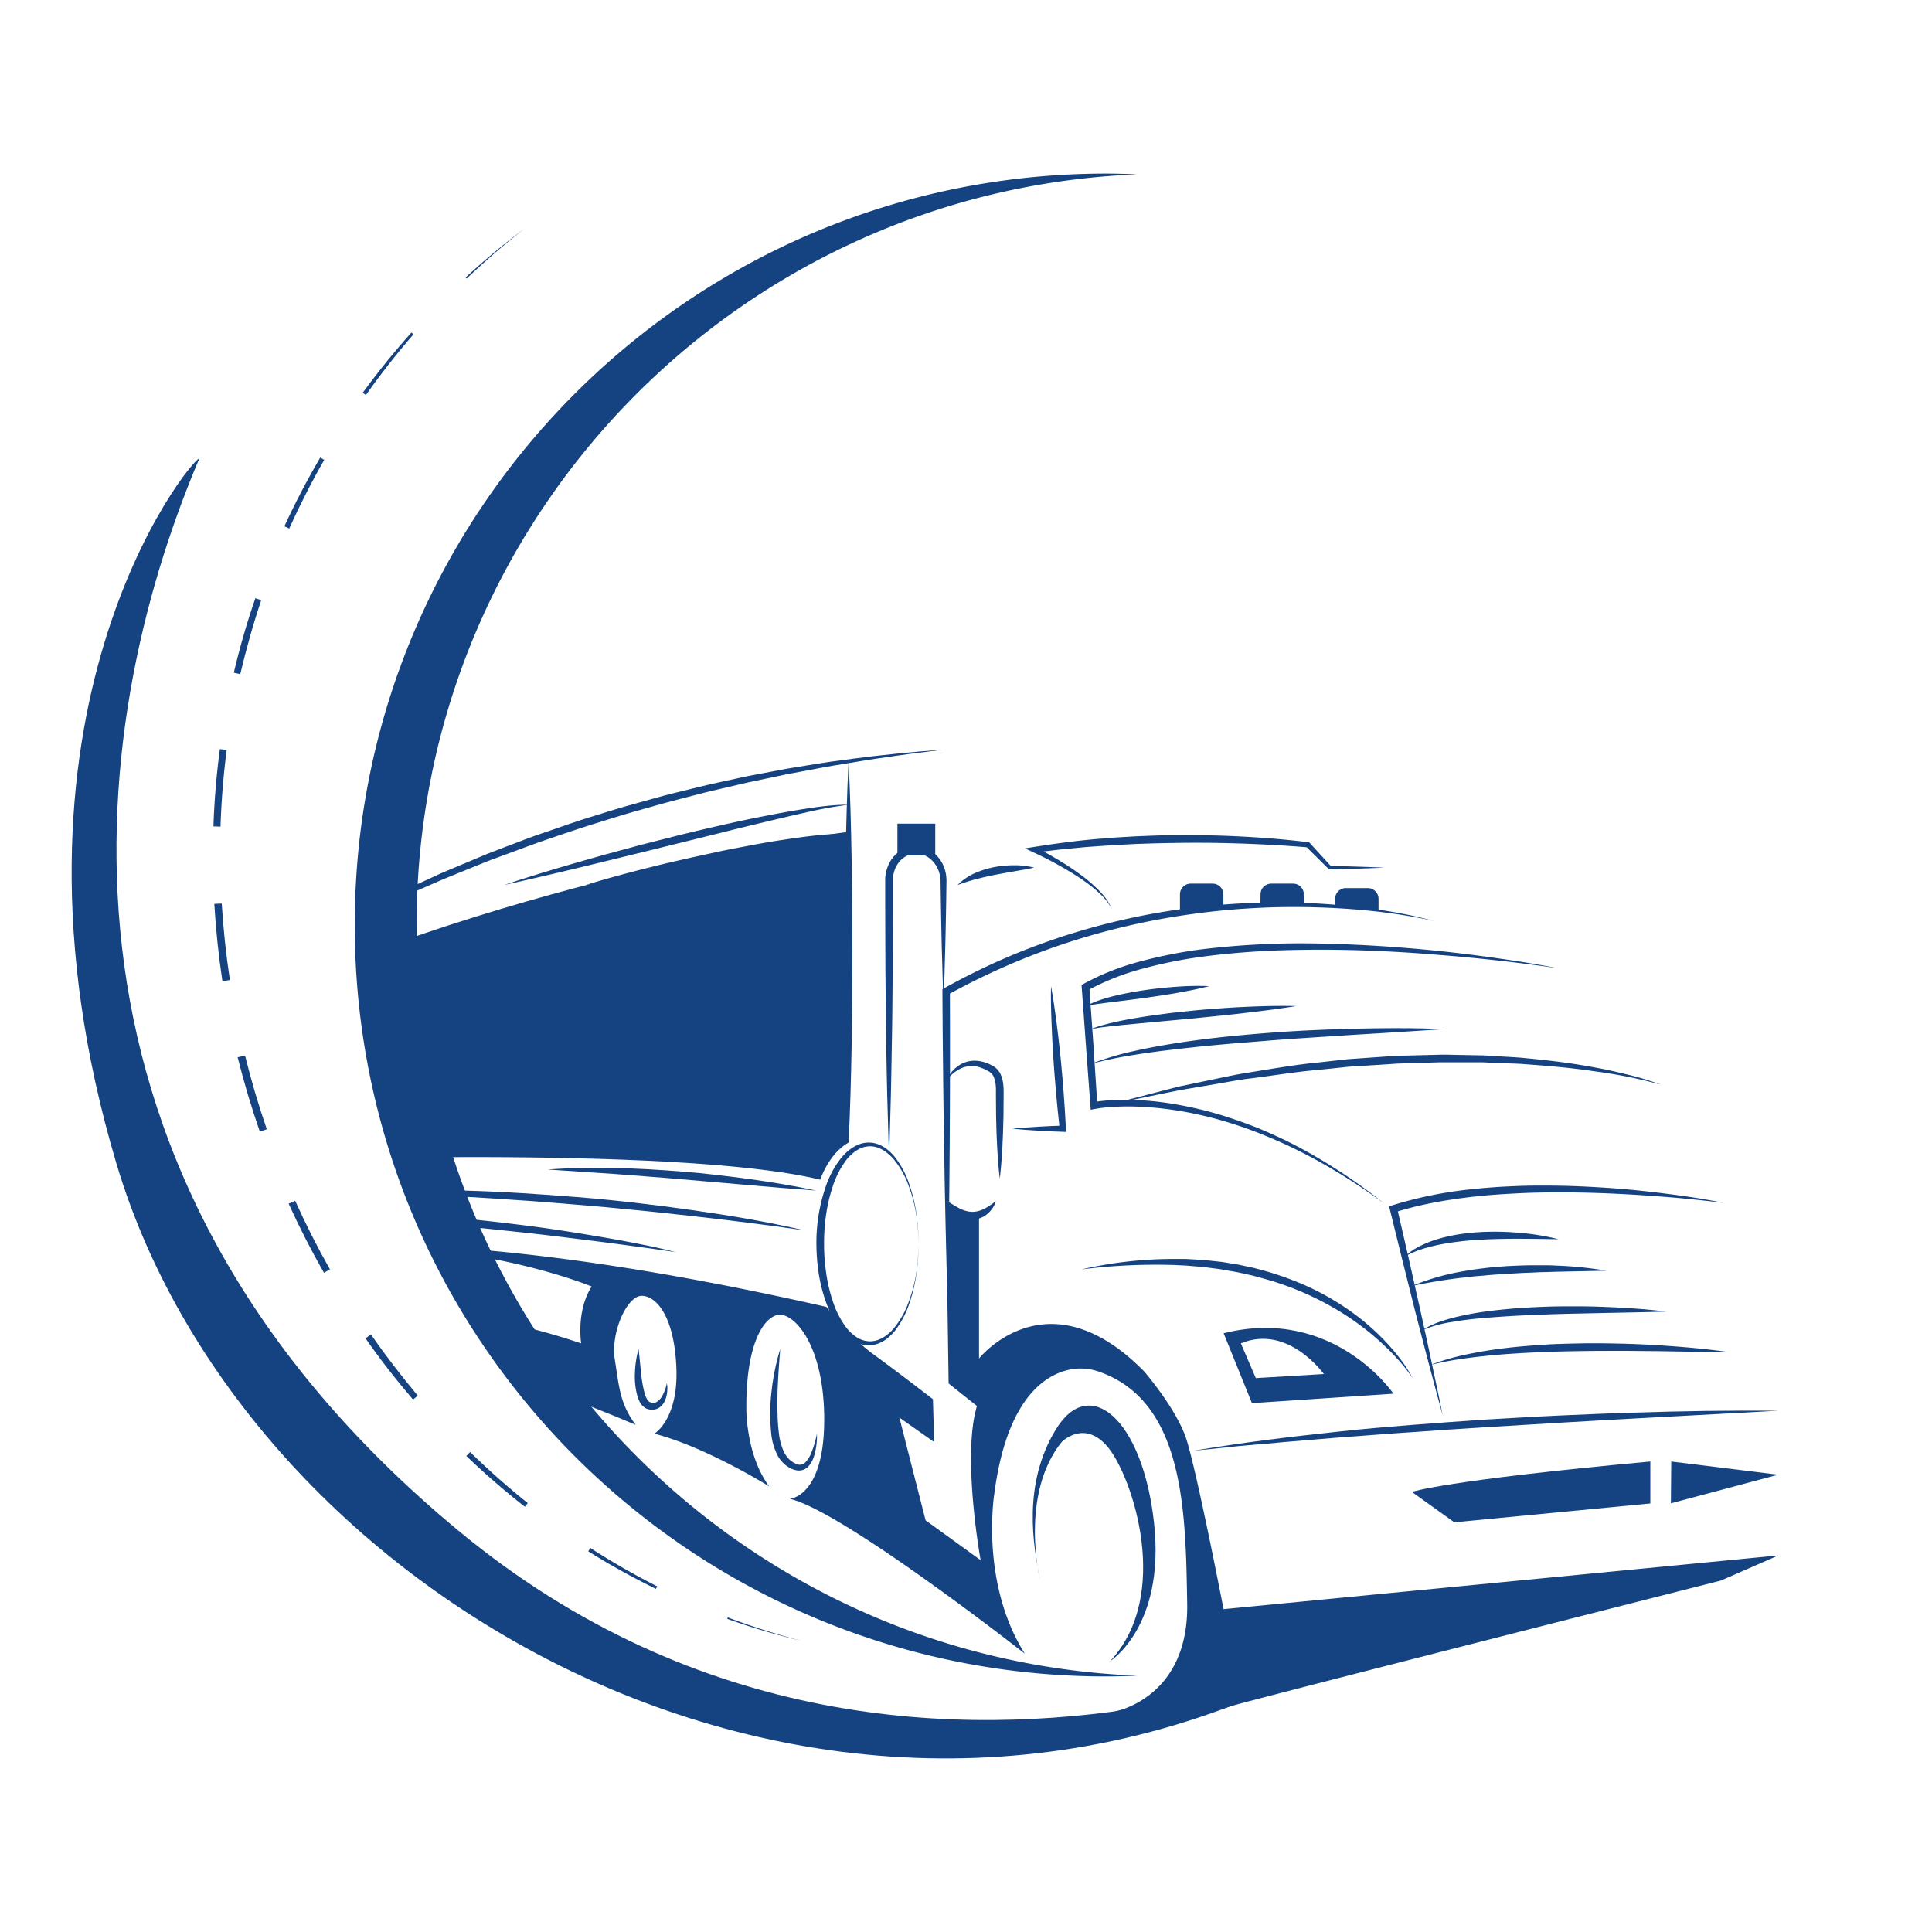 <?xml version="1.0" encoding="UTF-8"?> <svg xmlns="http://www.w3.org/2000/svg" xmlns:xlink="http://www.w3.org/1999/xlink" id="Слой_1" data-name="Слой 1" viewBox="0 0 1000 1000"><defs><style>.cls-1{fill:none;}.cls-2{fill:#154381;}.cls-3{clip-path:url(#clip-path);}</style><clipPath id="clip-path"><path id="SVGID" class="cls-1" d="M946.75,645.62c0,67.67,36.41,132.69,0,161.73-63.25,50.44-223.92,97.85-351,93.33-35.47-1.26-66.95-2.57-90.49-2.57-120.09,0-157.17-54.93-212.77-150.58-27.86-47.93-92.07-134.86-92.07-191.12,0-168.54,135-335.61,308.49-286.66,79.62,22.47,202.45,83.43,259.81,171C799.09,487.1,946.75,587.3,946.75,645.62Z"></path></clipPath></defs><path class="cls-2" d="M709.05,847.8s-65.94,27.36-116.17,35.63c-95.82,15.78-231.81,11.47-355.78-91.31C15.4,608.32,42.56,380,103.2,237.25,98.51,237.93-9,369.72,60.28,602.32,129.07,833.16,443.77,1008.86,709.05,847.8Z"></path><path class="cls-2" d="M271.78,118.05c-10.5,8.22-20.57,17-30.24,26.14l-.53-.57A399.78,399.78,0,0,1,271.78,118.05Z"></path><path class="cls-2" d="M214,173.07q-13.08,15.09-24.62,31.4l-1.64-1.17q11.84-16.2,25.21-31.16Z"></path><path class="cls-2" d="M167.82,238.05q-9.91,17.31-18.1,35.51l-2.53-1.15q8.4-18.23,18.56-35.56Z"></path><path class="cls-2" d="M135.21,310.67q-3.17,9.43-5.86,19t-5,19.28l-3.33-.77q2.3-9.78,5.08-19.43t6.09-19.14Z"></path><path class="cls-2" d="M117.33,388.18q-2.56,19.74-3.19,39.68l-3.67-.12c.46-13.38,1.57-26.75,3.33-40Z"></path><path class="cls-2" d="M114.77,467.67Q116,487.56,119,507.26l-3.88.59q-3-19.86-4.19-40Z"></path><path class="cls-2" d="M126.84,546.3q4.75,19.34,11.26,38.19l-3.61,1.25q-6.61-19-11.48-38.5Z"></path><path class="cls-2" d="M152.78,621.51q8.17,18.15,18,35.52l-3.1,1.76q-9.94-17.44-18.27-35.76Z"></path><path class="cls-2" d="M192,690.74q5.69,8.18,11.76,16.08t12.46,15.54l-2.42,2.06q-6.54-7.62-12.71-15.54t-11.91-16.17Z"></path><path class="cls-2" d="M243.32,751.56Q257.57,765.5,273.17,778l-1.5,1.89a400.39,400.39,0,0,1-30.3-26.29Z"></path><path class="cls-2" d="M305.56,801.22a379.71,379.71,0,0,0,34.59,19.87l-.64,1.29a374.28,374.28,0,0,1-35.05-19.44Z"></path><path class="cls-2" d="M376.69,837.17a375.3,375.3,0,0,0,38.09,12.11v0a356,356,0,0,1-38.36-11.37Z"></path><path class="cls-2" d="M215.63,478.78c0-209.42,165.55-380.11,372.92-388.52-5.33-.22-10.65-.41-16-.41-214.8,0-388.93,174.13-388.93,388.93,0,194.47,142.72,355.61,329.14,384.37a391.57,391.57,0,0,0,59.79,4.57c5.38,0,10.7-.19,16-.41A388.38,388.38,0,0,1,498.33,853C335.17,806.74,215.63,656.75,215.63,478.78Z"></path><g class="cls-3"><path class="cls-2" d="M488.4,388l-11.59,1.49c-3.86.49-7.73.91-11.58,1.51-7.7,1.15-15.42,2.15-23.08,3.52l-11.51,1.89c-3.84.64-7.65,1.42-11.48,2.12l-11.46,2.14-11.42,2.39-5.7,1.2c-1.91.39-3.81.79-5.7,1.26l-11.35,2.64c-7.59,1.67-15.09,3.72-22.61,5.66s-15,4.1-22.47,6.21-14.87,4.51-22.29,6.81-14.76,4.86-22.12,7.35-14.62,5.26-21.91,7.95l-5.46,2c-1.82.67-3.65,1.33-5.44,2.08l-10.8,4.38-10.8,4.39-10.69,4.67-10.68,4.67c-3.56,1.56-7,3.31-10.57,4.94l-10.55,5c-1.75.85-3.54,1.63-5.26,2.52l-5.2,2.65-10.43,5.25c-3.46,1.76-7,3.45-10.37,5.36l-10.25,5.58-10.3,5.53,10-6.05,10-6c3.32-2,6.77-3.86,10.17-5.76l10.24-5.66,5.13-2.81c1.7-.95,3.47-1.77,5.2-2.67L196.56,467c3.49-1.74,6.94-3.56,10.48-5.2l10.63-4.9L228.3,452l10.79-4.54,10.79-4.53c1.79-.78,3.62-1.46,5.44-2.17l5.46-2.1c7.3-2.78,14.57-5.63,22-8.1s14.72-5.22,22.2-7.47,14.87-4.74,22.42-6.75,15-4.34,22.6-6.12,15.13-3.82,22.78-5.41l11.43-2.5c1.9-.43,3.82-.79,5.74-1.15l5.75-1.08,11.5-2.18c3.84-.66,7.7-1.27,11.55-1.88s7.69-1.27,11.56-1.81l11.59-1.56Q465.07,389.65,488.4,388Z"></path><path class="cls-2" d="M439.22,394c.83,16.45,1.26,32.9,1.55,49.35.19,8.22.23,16.44.34,24.67l.11,24.67-.11,24.68c-.11,8.22-.14,16.45-.33,24.67-.29,16.45-.73,32.9-1.56,49.35-.83-16.45-1.27-32.9-1.56-49.35-.19-8.22-.22-16.45-.33-24.67l-.11-24.68.11-24.67c.11-8.23.15-16.45.34-24.67C438,426.86,438.39,410.41,439.22,394Z"></path><path class="cls-2" d="M261,458.05c14.5-4.84,29.14-9.21,43.84-13.37,7.33-2.12,14.72-4.08,22.09-6.08s14.78-3.84,22.19-5.71,14.85-3.61,22.29-5.32,14.92-3.34,22.42-4.81,15-2.89,22.58-4.07,15.19-2.22,22.85-2.15a209.07,209.07,0,0,0-22.49,4.08c-7.44,1.63-14.85,3.42-22.27,5.19s-14.82,3.57-22.21,5.45L350,436.77l-22.22,5.49-22.23,5.43C290.75,451.28,275.9,454.8,261,458.05Z"></path><path class="cls-2" d="M303.28,458.05c11.06-3.43,22.23-6.41,33.45-9.21,5.6-1.44,11.23-2.72,16.85-4s11.29-2.5,16.94-3.73,11.33-2.3,17-3.37,11.37-2.09,17.1-2.95,11.45-1.69,17.22-2.32c2.88-.28,5.77-.57,8.67-.7a38.35,38.35,0,0,1,8.7.28,28.17,28.17,0,0,0-4.31.22c-1.43.17-2.85.36-4.27.61-2.84.45-5.68,1-8.5,1.53-5.66,1.08-11.3,2.28-16.95,3.45L371.34,445l-16.95,3.5c-5.67,1.12-11.31,2.32-17,3.39C326.07,454.1,314.72,456.23,303.28,458.05Z"></path><path class="cls-2" d="M475.44,643.84a101.61,101.61,0,0,1-1.1,15.49,83.67,83.67,0,0,1-3.59,15.13,48.77,48.77,0,0,1-7.17,13.89,24.76,24.76,0,0,1-5.81,5.46,17.18,17.18,0,0,1-3.68,1.79,15.6,15.6,0,0,1-4.08.72,15.29,15.29,0,0,1-4.15-.53,17.31,17.31,0,0,1-3.83-1.63,24.8,24.8,0,0,1-6.21-5.31A48.11,48.11,0,0,1,427.91,675a81.1,81.1,0,0,1-4.07-15.34,105.59,105.59,0,0,1-1.27-15.78,89,89,0,0,1,5.33-31.12,48.3,48.3,0,0,1,7.91-13.9,24.76,24.76,0,0,1,6.21-5.3,17.76,17.76,0,0,1,3.83-1.64,13.92,13.92,0,0,1,8.25.19,17.58,17.58,0,0,1,3.67,1.79,24.62,24.62,0,0,1,5.81,5.47,48.52,48.52,0,0,1,7.17,13.89,83.9,83.9,0,0,1,3.6,15.13A103,103,0,0,1,475.44,643.84Zm0,0a101.39,101.39,0,0,0-1.25-15.47,77.82,77.82,0,0,0-4-15,46.12,46.12,0,0,0-7.57-13.31,23,23,0,0,0-5.71-4.87,15.8,15.8,0,0,0-3.37-1.43,11.84,11.84,0,0,0-7.07.2,15.77,15.77,0,0,0-3.22,1.58,23,23,0,0,0-5.3,5,46.62,46.62,0,0,0-6.83,13.29,81.73,81.73,0,0,0-3.51,14.76,101.31,101.31,0,0,0-1.07,15.18A100.23,100.23,0,0,0,427.64,659a80.57,80.57,0,0,0,3.5,14.75,46.54,46.54,0,0,0,6.83,13.3,22.6,22.6,0,0,0,5.31,5,15.07,15.07,0,0,0,3.22,1.59,13.84,13.84,0,0,0,3.51.63,13.46,13.46,0,0,0,3.56-.44,15.8,15.8,0,0,0,3.37-1.43,22.83,22.83,0,0,0,5.71-4.87,45.94,45.94,0,0,0,7.57-13.32,77.65,77.65,0,0,0,4-15A102.67,102.67,0,0,0,475.44,643.84Z"></path><path class="cls-2" d="M422.4,616.23c-11.62-.82-23.2-1.81-34.76-2.82l-34.69-3-8.67-.74L335.6,609c-5.77-.54-11.56-.84-17.35-1.34l-34.77-2.32c11.61-.87,23.28-1,34.92-.8,2.91,0,5.82.16,8.73.28s5.82.24,8.73.4c5.81.32,11.62.76,17.42,1.2s11.6,1,17.38,1.7,11.56,1.34,17.32,2.16C399.51,611.91,411,613.77,422.4,616.23Z"></path><path class="cls-2" d="M416.43,636.85c-19.62-2.87-39.27-5.29-58.94-7.51l-14.76-1.6c-4.92-.51-9.84-1.07-14.77-1.5l-14.77-1.43-14.79-1.27c-4.92-.47-9.86-.8-14.79-1.21s-9.86-.78-14.8-1.09l-14.81-1-14.82-.9c-9.88-.65-19.77-1.08-29.66-1.62-4.94-.33-9.89-.45-14.84-.69s-9.9-.47-14.85-.75c4.95-.14,9.91-.27,14.87-.36s9.91-.2,14.87-.16c9.92.08,19.84.07,29.75.46,19.84.49,39.64,1.81,59.42,3.39s39.5,3.9,59.14,6.69S397.11,632.35,416.43,636.85Z"></path><path class="cls-2" d="M350.09,648.25c-2.28-.47-4.59-.76-6.89-1.1l-6.9-1-13.82-1.87c-9.22-1.24-18.44-2.39-27.66-3.53s-18.44-2.24-27.68-3.2-18.46-2-27.71-2.78c-18.48-1.72-37-3-55.53-3.7-9.27-.3-18.55-.44-27.82-.26s-18.55.64-27.8,1.68A211.16,211.16,0,0,1,156,628.87c9.3-.64,18.64-.93,28-.9s18.65.37,28,.8,18.6,1.23,27.89,2,18.54,1.88,27.78,3,18.47,2.41,27.67,3.87,18.38,3,27.54,4.68c4.57.87,9.14,1.75,13.7,2.71S345.6,647,350.09,648.25Z"></path><path class="cls-2" d="M716.52,449.09q-7,.3-14.11.53L688.3,450h-.37l-.3-.3L676,438.2l.78.39c-11.72-1-23.54-1.61-35.32-2s-23.6-.47-35.39-.24c-5.9.07-11.8.28-17.69.47l-8.83.46-4.42.24-4.41.3-8.82.63-8.81.85-4.4.41-4.39.53-8.79,1,.4-2.72c3.91,1.94,7.66,4.06,11.37,6.27s7.36,4.55,10.85,7.1a83.42,83.42,0,0,1,10,8.3c3,3,5.95,6.46,7.36,10.56-1.74-4-4.85-7-8-9.85a92,92,0,0,0-10.29-7.57c-3.59-2.3-7.28-4.45-11-6.49s-7.6-3.94-11.43-5.72l-4.28-2,4.68-.73c11.72-1.84,23.5-3.45,35.35-4.35l4.43-.39,4.45-.27,8.89-.52c5.93-.2,11.86-.53,17.8-.53,11.86-.15,23.74,0,35.59.61s23.67,1.51,35.49,3l.48.06.3.33L689,448.45l-.67-.29,14.11.41C707.11,448.71,711.82,448.9,716.52,449.09Z"></path><path class="cls-2" d="M535.27,449.09c-3.45.73-6.81,1.31-10.15,1.89s-6.65,1.17-9.94,1.8-6.52,1.4-9.77,2.22-6.4,1.91-9.75,3.05a29.25,29.25,0,0,1,8.68-6,47.74,47.74,0,0,1,10.07-3.19,55.63,55.63,0,0,1,10.45-1A40.72,40.72,0,0,1,535.27,449.09Z"></path><path class="cls-2" d="M742.57,476.77c-21.24-4.74-43-6.76-64.66-7.22a384.92,384.92,0,0,0-64.82,4.13A369.86,369.86,0,0,0,550,488.75a361,361,0,0,0-59.33,26.09l1-1.72.05,20.11,0,20.11c0,13.41-.09,26.81-.17,40.22l-.16,20.11-.23,20.11c-.23,13.41-.36,26.82-.69,40.22-.46-13.4-.71-26.81-1.05-40.21L489,613.68l-.34-20.11c-.2-13.4-.41-26.81-.53-40.21l-.21-20.11-.13-20.11V512l1-.56c9.57-5.3,19.36-10.2,29.38-14.61s20.25-8.29,30.63-11.74a355.67,355.67,0,0,1,63.83-14.7c10.83-1.47,21.72-2.41,32.63-2.93s21.83-.48,32.73,0,21.77,1.5,32.56,3A245.23,245.23,0,0,1,742.57,476.77Z"></path><path class="cls-2" d="M489.73,559.47a18.26,18.26,0,0,1,2.84-4.62,17.44,17.44,0,0,1,4.2-3.67,14.79,14.79,0,0,1,5.41-2,15.82,15.82,0,0,1,5.82.25,20.61,20.61,0,0,1,5.38,2A9.19,9.19,0,0,1,516,553.3a9.83,9.83,0,0,1,1.87,2.68,16.92,16.92,0,0,1,1.46,5.79c.09,1,.13,1.91.14,2.84l0,2.67-.08,10.7c-.12,3.56-.15,7.13-.33,10.69-.29,7.13-.73,14.26-1.58,21.39-.85-7.13-1.29-14.26-1.58-21.39-.18-3.56-.21-7.13-.33-10.69l-.08-10.7,0-2.67c0-.85,0-1.68-.08-2.5a15.28,15.28,0,0,0-1-4.57,6.15,6.15,0,0,0-1.08-1.75,6,6,0,0,0-1.69-1.28,22.26,22.26,0,0,0-4.47-2.06,13.47,13.47,0,0,0-9.55.44A20.42,20.42,0,0,0,489.73,559.47Z"></path><path class="cls-2" d="M515.39,621.61a10.15,10.15,0,0,1-1.63,3.7,14.57,14.57,0,0,1-2.77,3.06,12.33,12.33,0,0,1-8.11,2.88,12.87,12.87,0,0,1-7.94-3.16,16.41,16.41,0,0,1-4.72-6.48c2.27,1.42,4.34,2.82,6.46,3.86a15,15,0,0,0,6.3,1.78,13.45,13.45,0,0,0,6.29-1.5A28.34,28.34,0,0,0,515.39,621.61Z"></path><path class="cls-2" d="M806.6,501.19q-30.74-4.49-61.67-6.92c-20.6-1.73-41.27-2.71-61.92-2.71-10.32.06-20.64.22-30.93.82s-20.55,1.55-30.74,2.94a241.79,241.79,0,0,0-30.15,6.13,129.64,129.64,0,0,0-28.36,11.23l1-1.86L566,541.48,568,572.15l-2.2-1.66a83.3,83.3,0,0,1,10.39-1.09c3.43-.16,6.87-.2,10.3-.08a151.79,151.79,0,0,1,20.43,2,197.68,197.68,0,0,1,20,4.35c6.59,1.79,13.06,4,19.44,6.37s12.6,5.18,18.76,8.08l4.55,2.31,2.27,1.16,2.24,1.22,4.47,2.46,4.4,2.58A284.53,284.53,0,0,1,716.52,623a315.14,315.14,0,0,0-34.13-22,255.9,255.9,0,0,0-36.82-16.78c-6.35-2.25-12.79-4.28-19.32-5.93a190.48,190.48,0,0,0-19.78-3.91,166.44,166.44,0,0,0-20.05-1.66c-3.34-.08-6.69,0-10,.18a79.47,79.47,0,0,0-9.82,1.11l-2.05.39-.15-2-2.28-30.66-2.22-30.65-.09-1.25,1.1-.62a128.44,128.44,0,0,1,29.24-11.57,246.39,246.39,0,0,1,30.68-6.14A429.06,429.06,0,0,1,683,488.38c20.75.39,41.46,1.76,62.08,3.87q15.45,1.65,30.83,3.86C786.21,497.57,796.44,499.21,806.6,501.19Z"></path><path class="cls-2" d="M544,510.42c1.12,6.09,2,12.21,2.81,18.34.41,3.06.75,6.13,1.13,9.19l1,9.21c.32,3.07.56,6.15.85,9.22s.53,6.15.75,9.23c.49,6.15.86,12.31,1.17,18.48l.09,1.79-1.69-.06-6.54-.25-6.54-.34-6.54-.44c-2.18-.17-4.36-.34-6.54-.57,2.18-.24,4.36-.41,6.54-.58l6.54-.44,6.54-.34,6.54-.25-1.6,1.74c-.7-6.14-1.35-12.27-1.88-18.42-.28-3.07-.55-6.15-.77-9.23s-.48-6.15-.66-9.23l-.54-9.24c-.13-3.09-.3-6.17-.4-9.26C544,522.8,543.85,516.62,544,510.42Z"></path><path class="cls-2" d="M859.78,561.43a254,254,0,0,0-35-7c-11.78-1.77-23.65-2.76-35.51-3.61-3-.27-5.94-.3-8.92-.43l-8.91-.37c-1.49-.05-3-.14-4.46-.17H762.5l-8.92,0-4.46,0c-1.49,0-3,0-4.46,0l-8.92.28-8.92.27c-1.48.06-3,.06-4.45.17l-4.46.31L700.1,552l-2.22.14-2.22.24-4.44.47-8.88.92c-11.88,1-23.62,3-35.44,4.46-5.92.69-11.76,1.91-17.64,2.87l-17.62,3c-11.72,2.24-23.36,4.84-35.1,7.07l8.65-2.31,8.67-2.25,8.68-2.25,4.34-1.12c1.45-.38,2.89-.77,4.35-1.06l17.56-3.67c5.85-1.19,11.69-2.52,17.61-3.38,11.81-1.89,23.61-4,35.52-5.15l8.92-1,4.46-.49,2.24-.25,2.23-.16,17.92-1.26,4.48-.29c1.49-.1,3-.09,4.49-.14l9-.23,9-.23c3-.09,6,0,9,.07l9,.17,4.49.09c1.5,0,3,.16,4.49.24l9,.52c3,.21,6,.32,9,.67,11.93,1.12,23.83,2.54,35.59,4.78,5.9,1,11.73,2.41,17.54,3.8A159.29,159.29,0,0,1,859.78,561.43Z"></path><path class="cls-2" d="M747.45,532.66c-15.33,1-30.64,2-46,2.9l-22.94,1.49c-7.65.51-15.29,1-22.93,1.65s-15.27,1.19-22.89,1.9c-3.81.32-7.62.71-11.43,1.08l-11.41,1.24c-7.6.9-15.19,1.84-22.74,3.08a216.85,216.85,0,0,0-22.49,4.68,154,154,0,0,1,22.11-6.61c7.52-1.7,15.1-3.07,22.7-4.24,15.21-2.38,30.53-3.91,45.85-5.12s30.68-1.9,46-2.26S732.09,532,747.45,532.66Z"></path><path class="cls-2" d="M670.93,520.73c-8.84,1.44-17.69,2.55-26.55,3.57-4.43.55-8.86,1-13.29,1.47l-13.3,1.34-26.59,2.47c-2.23.17-4.43.44-6.65.63l-3.32.3-3.32.37-3.32.32-3.31.43c-2.23.22-4.38.68-6.61,1a59.71,59.71,0,0,1,6.39-2.11l3.26-.87,3.28-.74c4.38-1,8.79-1.75,13.2-2.46s8.86-1.29,13.29-1.88,8.87-1,13.32-1.47,8.89-.8,13.35-1.12,8.9-.62,13.37-.81C653.05,520.76,662,520.52,670.93,520.73Z"></path><path class="cls-2" d="M625.89,510.42c-5.24,1.38-10.51,2.39-15.78,3.35s-10.56,1.74-15.85,2.5-10.59,1.4-15.88,2.07l-4,.49c-1.33.14-2.65.32-4,.52l-2,.25-2,.32c-1.35.17-2.6.52-4,.81.57-.35,1.17-.68,1.77-1a19.38,19.38,0,0,1,1.86-.85c.63-.27,1.26-.52,1.9-.77l1.93-.66c1.29-.43,2.59-.81,3.89-1.17s2.61-.72,3.92-1c5.26-1.26,10.56-2.18,15.88-2.94s10.67-1.29,16-1.65A142.73,142.73,0,0,1,625.89,510.42Z"></path><path class="cls-2" d="M488.4,520.73l-.3-8-.23-7.94L487.42,489q-.35-15.88-.58-31.77a19.88,19.88,0,0,0-.27-3.7,16.29,16.29,0,0,0-1-3.45,14.39,14.39,0,0,0-4.18-5.62,12.32,12.32,0,0,0-6.29-2.66,10.38,10.38,0,0,0-6.45,1.57c-4,2.32-6.33,7-6.49,11.71l0,15.8-.11,31.77c-.11,10.59-.14,21.18-.33,31.77s-.35,21.17-.58,31.76L460.71,582l-.23,7.94-.3,7.94-.3-7.94-.23-7.94-.45-15.89c-.23-10.59-.45-21.18-.58-31.76s-.22-21.18-.33-31.77l-.11-31.77,0-7.94,0-4v-2c0-.65,0-1.3,0-2.06a19.61,19.61,0,0,1,2.32-8.44,16.15,16.15,0,0,1,6.17-6.37,14,14,0,0,1,8.75-1.92,15.89,15.89,0,0,1,8.1,3.56,17.61,17.61,0,0,1,5.07,7.08,19.58,19.58,0,0,1,1.09,4.19,22.54,22.54,0,0,1,.2,4.21q-.19,15.88-.58,31.77l-.44,15.88-.23,7.94Z"></path><rect class="cls-2" x="464.5" y="426.3" width="19.58" height="16.46" transform="translate(948.58 869.07) rotate(180)"></rect><path class="cls-2" d="M691.05,469.14l22.48,2.23v-6.13a5.56,5.56,0,0,0-5.56-5.56H696.61a5.56,5.56,0,0,0-5.56,5.56Z"></path><path class="cls-2" d="M652.39,468.52l22.48.54v-6.13a5.56,5.56,0,0,0-5.56-5.56H658a5.56,5.56,0,0,0-5.56,5.56Z"></path><path class="cls-2" d="M610.74,471.37l22.48-2.31v-6.13a5.56,5.56,0,0,0-5.56-5.56H616.3a5.56,5.56,0,0,0-5.56,5.56Z"></path><path class="cls-2" d="M892.2,622.61c-7.12-.9-14.26-1.66-21.4-2.34s-14.3-1.18-21.44-1.67c-14.31-.91-28.62-1.47-42.93-1.43-7.15,0-14.3.14-21.44.52s-14.26.81-21.34,1.61c-1.78.17-3.55.4-5.31.63s-3.54.42-5.3.72l-5.28.8-5.25.94a186.63,186.63,0,0,0-20.66,5.13l1.28-2.28L729.3,652l6,26.81c1.95,8.95,3.95,17.89,5.82,26.86s3.83,17.91,5.62,26.9c-2.47-8.82-4.78-17.69-7.14-26.54s-4.63-17.73-6.93-26.6L726,652.81l-6.58-26.68L719,624.4l1.71-.54a208.84,208.84,0,0,1,42.55-8.47c7.19-.77,14.4-1.21,21.6-1.5s14.42-.28,21.62-.18,14.4.44,21.59.87,14.35,1,21.51,1.77S863.83,618,871,619,885.16,621.18,892.2,622.61Z"></path><path class="cls-2" d="M806.73,641.43c-6.84-.11-13.62-.23-20.38-.25s-13.51.13-20.21.5A159.83,159.83,0,0,0,746.19,644l-2.46.49c-.81.19-1.62.4-2.44.57s-1.61.43-2.43.63-1.6.46-2.4.73a52.46,52.46,0,0,0-9.33,3.89,35.67,35.67,0,0,1,8.6-5.71,56.51,56.51,0,0,1,9.74-3.64,88.08,88.08,0,0,1,10.15-2.16c3.41-.51,6.85-.85,10.28-1.06a141.45,141.45,0,0,1,20.59.38A121.63,121.63,0,0,1,806.73,641.43Z"></path><path class="cls-2" d="M831.42,657.71l-25.36.53-6.31.2c-2.11,0-4.21.12-6.31.23s-4.21.13-6.31.26l-6.3.36c-4.19.28-8.39.5-12.56.93-2.09.19-4.2.28-6.28.56s-4.17.48-6.26.68c-8.34,1.06-16.62,2.4-24.93,4.18a120.25,120.25,0,0,1,24.45-7.26c4.19-.77,8.4-1.44,12.63-1.93q3.17-.41,6.35-.65c2.12-.16,4.24-.36,6.37-.5,4.25-.18,8.5-.39,12.75-.4,2.12,0,4.25,0,6.37,0s4.25.08,6.37.19A195.68,195.68,0,0,1,831.42,657.71Z"></path><path class="cls-2" d="M862.35,678.87c-10.63.34-21.24.51-31.84.72l-15.88.35c-5.29.13-10.58.25-15.87.48s-10.56.4-15.84.72-10.53.69-15.79,1.13-10.49,1.1-15.67,2a63.55,63.55,0,0,0-15.21,4.22c4.45-3,9.64-4.69,14.78-6.14a145.89,145.89,0,0,1,15.72-3.19c5.29-.82,10.6-1.32,15.91-1.81s10.64-.7,16-.94,10.64-.25,16-.26,10.64.09,16,.32C841.17,676.86,851.79,677.55,862.35,678.87Z"></path><path class="cls-2" d="M896,700l-39.07-.67c-6.5,0-13-.16-19.5-.13s-13,0-19.48.13c-13,.17-26,.66-38.9,1.59-6.46.51-12.92,1.13-19.34,2a174.54,174.54,0,0,0-19.17,3.53A119,119,0,0,1,759.37,701q9.61-2,19.38-3.18c6.49-.81,13-1.3,19.54-1.75s13.06-.59,19.6-.73,13.06-.05,19.59.09,13,.39,19.56.8C870.07,697,883.08,698.15,896,700Z"></path><path class="cls-2" d="M920.56,730.19l-75.79,4.09c-12.62.74-25.25,1.35-37.87,2.15s-25.24,1.49-37.86,2.29-25.23,1.6-37.84,2.54c-12.62.78-25.21,1.9-37.82,2.76-12.59,1.11-25.21,2-37.79,3.23-6.3.56-12.61,1-18.9,1.71l-9.44,1-9.45.89c12.5-2,25-3.89,37.57-5.51s25.14-3,37.73-4.38,25.2-2.43,37.81-3.44,25.25-1.87,37.88-2.75c12.63-.72,25.27-1.5,37.91-2.07q9.48-.45,19-.82c6.32-.26,12.64-.5,19-.67C869.93,730.35,895.25,730,920.56,730.19Z"></path><path class="cls-2" d="M731.17,713.3a87.84,87.84,0,0,0-7.36-9.36c-2.63-3-5.43-5.78-8.33-8.46a137.73,137.73,0,0,0-18.65-14.54,153.74,153.74,0,0,0-42.92-19.19l-5.69-1.54-5.77-1.28c-1.92-.46-3.86-.77-5.8-1.1s-3.88-.7-5.84-1c-3.91-.48-7.81-1.1-11.75-1.34-2-.16-3.94-.35-5.91-.48l-5.92-.26a305.43,305.43,0,0,0-47.54,2.31,214.07,214.07,0,0,1,47.59-5.43l6,0c2,.07,4,.22,6,.33,4,.15,8,.69,12,1.09,2,.21,4,.61,6,.91s4,.63,5.94,1.09l5.91,1.25L655,657.9a160.66,160.66,0,0,1,22.69,8.36,137.56,137.56,0,0,1,20.9,12.11,122.9,122.9,0,0,1,18.27,15.72,107.76,107.76,0,0,1,7.81,9.15A72.61,72.61,0,0,1,731.17,713.3Z"></path><path class="cls-2" d="M721.27,721.37,648,726.26l-14.65-36.18C690.34,675.87,721.27,721.37,721.27,721.37ZM650,713.3l35.21-2.1s-18.52-26.05-42.94-15.87Z"></path><path class="cls-2" d="M890.71,818.1s-246.1,62.47-254.34,65.23c-66.42,22.31-59,2.42-59,2.42s38-6.83,37.12-55.71c-.82-46.82-1.19-104-45-119.82a28.88,28.88,0,0,0-14.07-1.62c-12.5,1.88-34,12.84-40.76,64.46,0,0-7.55,46,15.79,82.88,0,0-93.93-73.65-121.61-80.16,0,0,17.77-1.09,17.77-41s-16.68-56.67-24.82-54-15.88,18.29-15.47,49.36c0,0,0,23.34,11.8,39.21,0,0-32.56-20.35-59.42-27.27,0,0,12.35-7.33,11.4-33.64s-9.91-37.45-17.77-37.72S316,690,318.21,703.6s2.44,22.79,10.85,33.92c0,0-111.65-47.89-187.76-58.88,3.55-1.12-12.33-11.89-7.33-30.39,6-22.26,60.78-17.73,156-9.41,0,0-135.67-20.44-153.84,10.5,2,0-5.26,18.34,7.86,27.94,0,0,13,2.72,9.23-20.08l8.68-.54s0,25.51,9.77,25.24,10.85-15.89,8.14-28.7l3.8-1.15s5.15,11.4,4.61,21.43c0,0,58.61,3.53,112.6,21.85,0,0-2.71-16.69,5.43-29.44,0,0-53.45-22.25-126.44-20.9,0,0,77.33-7.32,248,31.48,0,0,11.13,14.92,24.15,24.42s30.93,23.33,30.93,23.33l.62,22.18-18-12.68,13.57,53.18,28.48,20.62s-9.76-54-1.89-79.77L491,716.08l-1.36-92.83,17.1,6.19v73.7s35.27-44.31,85.47,6.7c0,0,15.86,18.3,21.4,33.75,5.21,14.53,19.71,89.3,19.71,89.3l287.2-27.81"></path><path class="cls-2" d="M854.21,778.18l-101.47,9.76L730.8,772.21s17.05-6,123.41-15.74"></path><path class="cls-2" d="M422.85,742a36.8,36.8,0,0,1-1.34,11.18,15.73,15.73,0,0,1-2.66,5.34,7.13,7.13,0,0,1-2.64,2.07,6.66,6.66,0,0,1-3.49.51,9.82,9.82,0,0,1-3.12-.94l-.71-.32c-.24-.12-.45-.27-.68-.41-.43-.28-.89-.55-1.31-.86a17.66,17.66,0,0,1-4.11-4.65,31.7,31.7,0,0,1-3.54-11.22,101.17,101.17,0,0,1,.1-22.55,117.07,117.07,0,0,1,4.5-21.88c-.59,7.42-1.15,14.78-1.39,22.1-.08,3.67-.14,7.3,0,11a89.59,89.59,0,0,0,.75,10.81,29.5,29.5,0,0,0,2.85,9.9,14.26,14.26,0,0,0,3,3.78c.31.25.65.47,1,.71.17.11.32.24.5.34l.54.28a6.9,6.9,0,0,0,2.09.87,4,4,0,0,0,3.75-1.27,13.68,13.68,0,0,0,2.76-4.27A51,51,0,0,0,422.85,742Z"></path><path class="cls-2" d="M345,716.08c.22.18.23.48.29.73s.09.52.12.78c0,.52.06,1,0,1.57a17,17,0,0,1-.37,3.15,13.34,13.34,0,0,1-1.09,3.1,8.09,8.09,0,0,1-2.23,2.81,6.57,6.57,0,0,1-3.65,1.42,5.36,5.36,0,0,1-1,0,4.94,4.94,0,0,1-.95-.1l-.48-.09-.53-.17a5.34,5.34,0,0,1-.52-.18l-.48-.26a8,8,0,0,1-2.78-2.8A17.13,17.13,0,0,1,330,722.9a37.63,37.63,0,0,1-1.35-12.5,51.41,51.41,0,0,1,1.86-12.14c.52,4.08.83,8.08,1.28,12a62.42,62.42,0,0,0,2,11.37c.54,1.7,1.36,3.33,2.31,3.93l.17.13.19.08.18.08a1.63,1.63,0,0,0,.26.07,2.86,2.86,0,0,0,.55.12,2.37,2.37,0,0,0,.52.06,3.54,3.54,0,0,0,2-.48,9,9,0,0,0,3.28-4,20.15,20.15,0,0,0,1.12-2.7c.17-.47.31-1,.44-1.43A3.51,3.51,0,0,0,345,716.08Z"></path><path class="cls-2" d="M574.58,859.83s28.56-17.75,22.77-71.38-33.28-77.28-50.79-48.67-11.72,60.25-8.25,78c0,0-10.8-44,11.19-71.39,0,0,12-12.27,24.31,3.12S606.61,825.49,574.58,859.83Z"></path><path class="cls-2" d="M439.22,591.35V430.54s-154,19-303.89,85.26l-7.05,85.13s220.78-8.64,296.29,9.68C424.57,610.61,428.83,597.26,439.22,591.35Z"></path><polygon class="cls-2" points="920.37 763.3 864.85 778.12 865.03 756.47 920.37 763.3"></polygon></g></svg> 